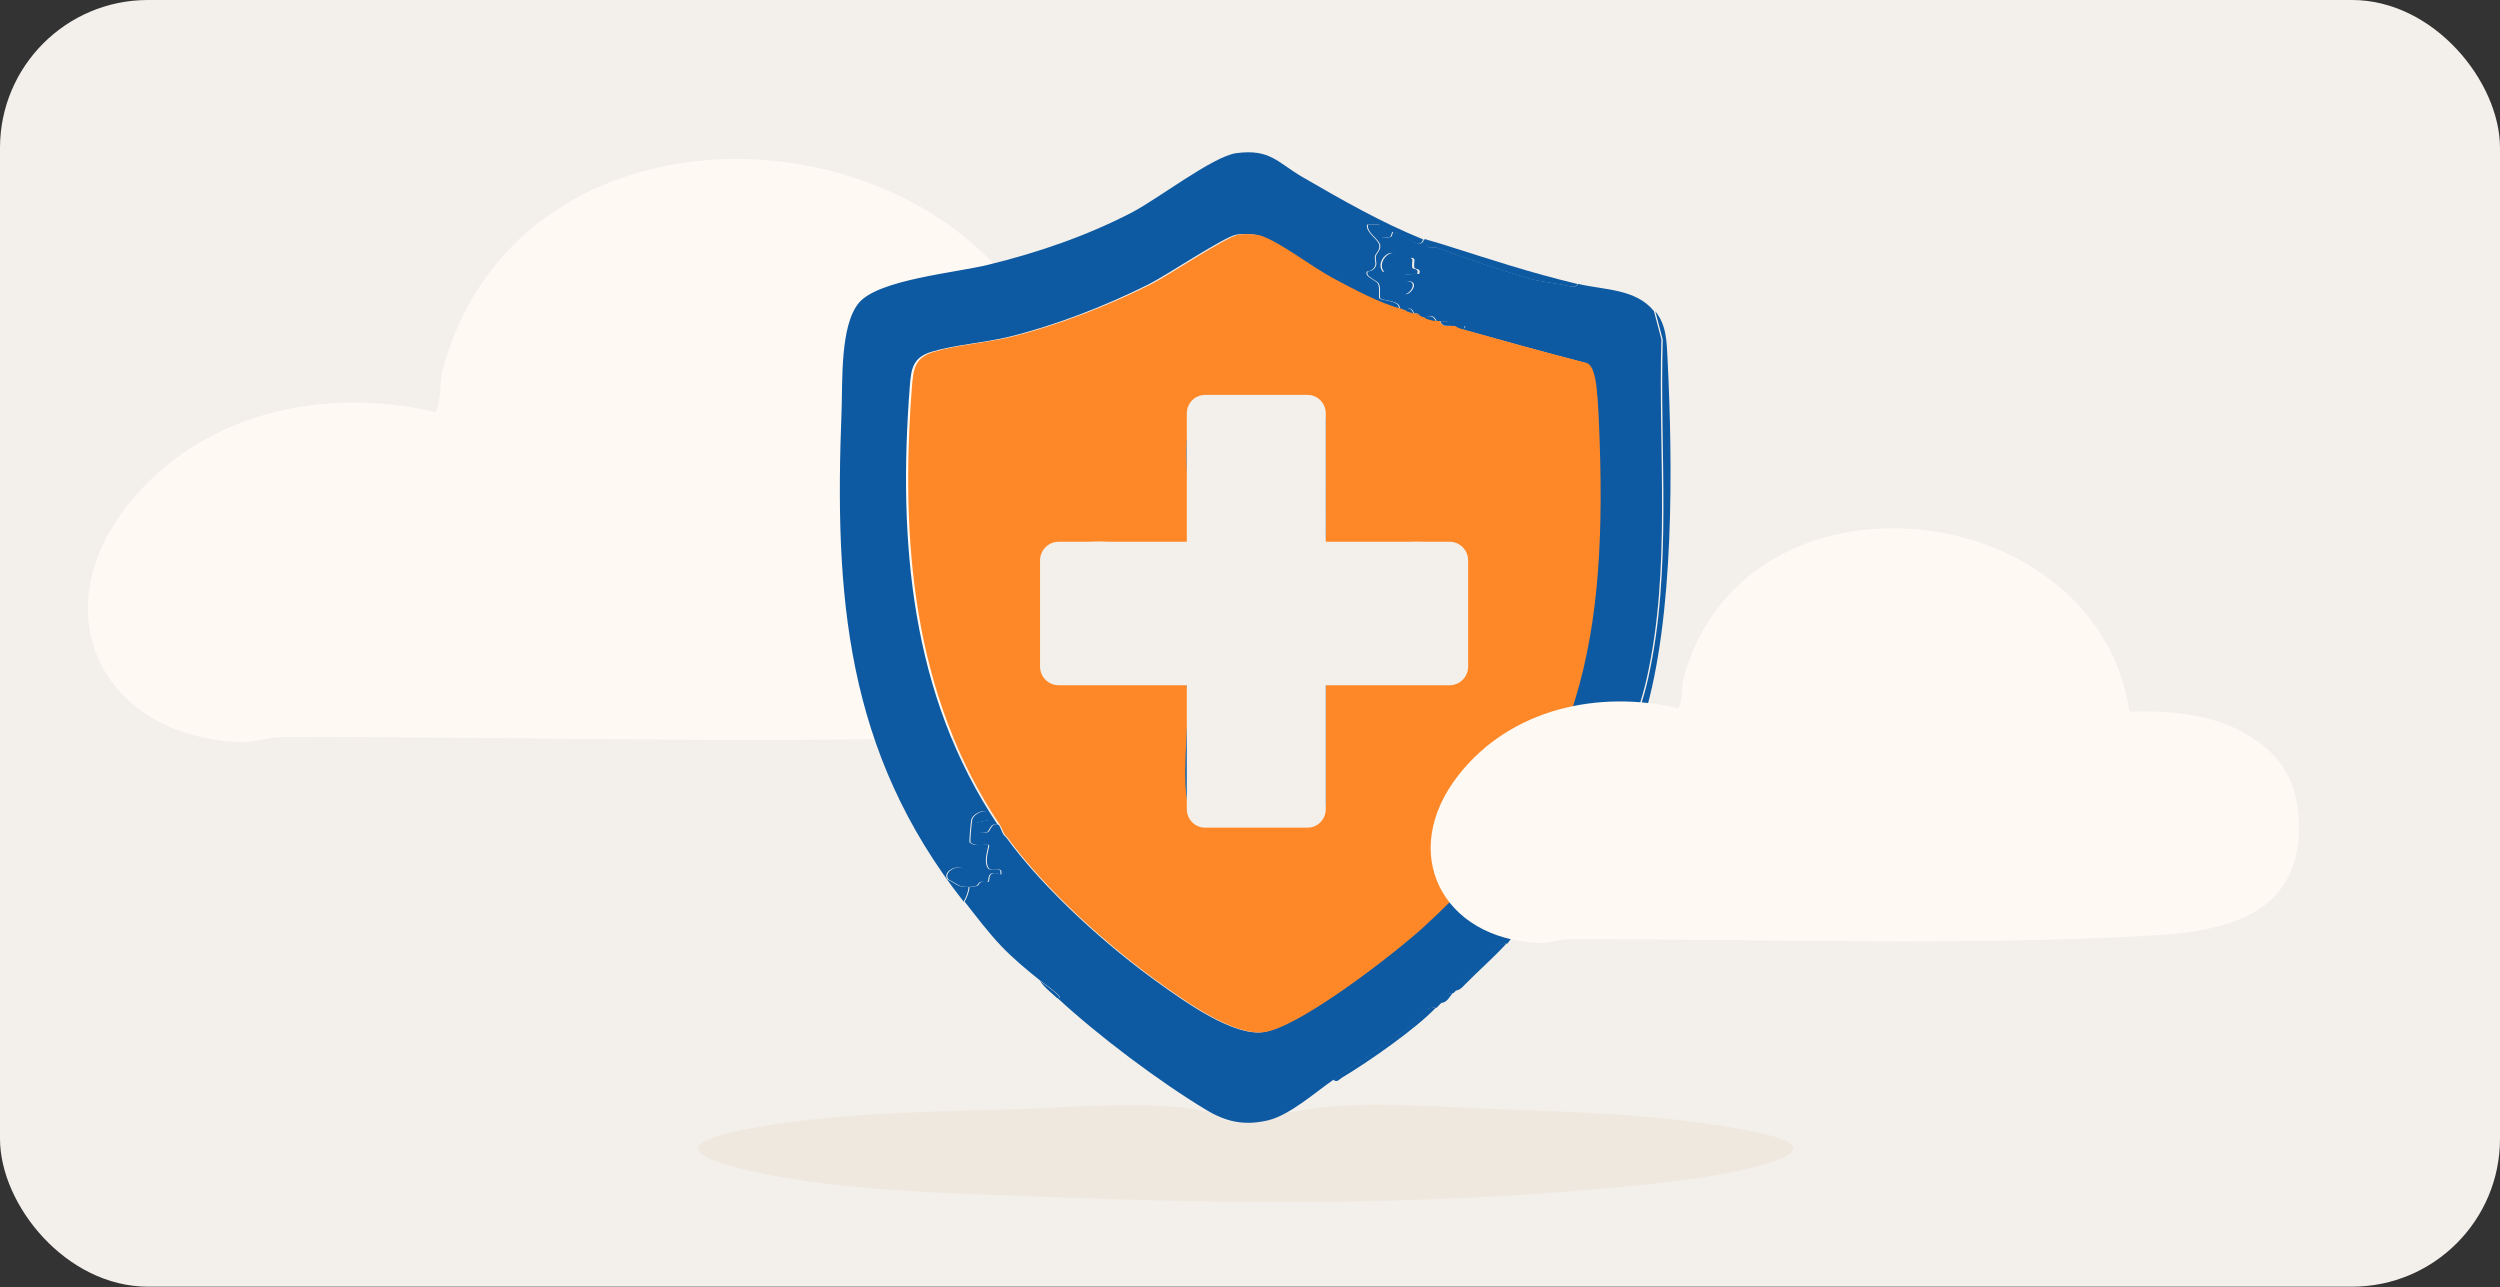 <?xml version="1.0" encoding="utf-8"?>
<svg xmlns="http://www.w3.org/2000/svg" fill="none" height="100%" overflow="visible" preserveAspectRatio="none" style="display: block;" viewBox="0 0 338 174" width="100%">
<rect x="0" y="0" width="338" height="174" fill="#333333" stroke="none"/>
<g id="Group 379">
<rect fill="#F3EFEA" height="173.959" id="Rectangle 110" rx="20" width="338"/>
<g id="Group 406">
<path d="M163.181 150.302C164.28 150.553 165.107 151.392 165.976 151.583C169.207 152.286 170.809 151.423 173.428 149.962C173.726 150.488 174.694 150.393 175.172 150.288C182.707 148.602 194.418 149.673 202.409 149.958C213.419 150.353 225.111 150.706 235.935 152.776C239.04 153.37 246.739 154.835 239.319 157.187C232.569 159.324 222.361 160.191 215.21 160.823C191.156 162.947 166.002 162.777 141.899 161.832C128.918 161.323 114.033 161.129 101.37 158.295C94.476 156.748 90.399 154.75 100.347 152.769C112.098 150.431 125.729 150.305 137.723 149.958C145.328 149.737 155.976 148.643 163.181 150.302Z" fill="#EFE8DF" id="Vector"/>
<path d="M144.449 56.347C151.573 56.166 159.09 56.651 165.508 60.037C172.42 63.683 176.111 68.763 176.529 76.719C177.455 94.415 163.759 98.047 149.201 98.901C113.172 101.001 74.52 99.54 38.041 99.65C36.144 99.65 34.505 100.426 32.312 100.329C14.044 99.56 5.594 83.169 17.201 68.375C27.084 55.785 43.751 52.159 58.882 55.72C59.763 53.897 59.364 51.803 59.872 49.929C71.369 7.653 138.173 14.788 144.442 56.353L144.449 56.347Z" fill="#FEF9F3" id="Vector_2"/>
<g id="Group 404">
<path d="M216.54 109.875C216.186 112.018 214.459 113.677 213.364 115.349C212.108 117.268 211.181 119.445 209.27 120.9C210.275 118.599 212.286 116.737 213.702 114.523C214.909 112.637 214.995 111.48 216.54 109.875Z" fill="#0D5AA2" id="Vector_3"/>
<path d="M223.8 42.085C225.318 43.964 225.332 46.131 225.454 48.576C226.162 62.805 226.377 83.381 222.318 96.881C221.508 99.573 218.729 107.75 217.191 109.572C217.714 107.974 217.916 106.271 218.468 104.693C218.71 103.997 218.859 103.941 219.179 102.794C219.265 102.486 220.44 102.559 219.513 101.379C220.721 101.72 220.254 100.292 220.519 99.466C221.303 97.015 222.189 94.581 222.831 91.725C226.142 76.99 224.363 61.3 224.806 45.917L223.8 42.088V42.085Z" fill="#0D5AA2" id="Vector_4"/>
<path d="M189.237 41.724C189.465 40.62 186.875 40.647 186.631 40.349C186.452 40.132 186.74 39.028 186.432 38.376C186.197 37.878 184.494 37.386 184.944 36.717C184.98 36.664 185.728 36.687 186.029 35.962C186.197 35.557 185.929 35.082 186.022 34.641C186.115 34.199 186.664 33.888 186.617 33.223C186.555 32.35 184.755 31.514 184.947 30.367H186.601C186.928 30.705 185.688 32.621 188.03 32.032C188.301 31.965 188.222 31.343 188.42 31.353C189.386 31.397 191.043 33.062 192.082 32.902C192.426 32.848 192.482 32.393 192.548 32.37C192.614 32.347 192.786 32.36 192.879 32.37C192.558 34.015 193.802 33.27 194.526 33.544C198.77 35.146 203.057 36.563 206.993 37.7C208.101 38.022 210.37 38.312 211.7 38.57C212.206 38.67 213.049 38.998 213.367 38.383C216.843 39.212 221.157 39.021 223.611 42.058L224.617 45.887C224.177 61.27 225.953 76.96 222.642 91.694C222 94.553 221.117 96.985 220.33 99.436C220.065 100.262 220.532 101.69 219.324 101.349C220.25 102.529 219.076 102.459 218.99 102.763C218.669 103.907 218.52 103.967 218.279 104.663C217.727 106.241 217.525 107.943 217.002 109.542C216.893 109.672 216.784 109.759 216.671 109.876C215.127 111.481 215.041 112.638 213.833 114.524C212.418 116.738 210.407 118.601 209.401 120.902C209.361 120.995 209.444 121.146 209.401 121.236C207.985 121.423 207.436 123.119 206.603 123.918C205.987 124.506 204.707 124.132 205.104 125.911C204.489 126.55 204.092 127.242 203.781 127.583C202.151 127.526 201.304 129.566 200.361 130.472C199.097 131.69 197.917 132.736 196.842 133.93C196.736 134.047 196.61 134.148 196.511 134.265C195.274 134.241 195.122 135.311 194.857 135.602C194.632 135.85 194.414 136.04 194.195 136.271C192.585 136.05 192.575 137.264 191.731 137.953C188.192 140.846 183.994 143.441 180.316 145.959C177.878 147.628 174.369 150.788 171.399 151.477C168.246 152.209 165.822 151.697 163.162 150.106C156.838 146.323 148.374 139.956 142.975 134.933C143.343 134.933 143.382 134.897 143.154 134.596C142.777 134.101 141.279 133.087 140.663 132.596C138.887 131.178 137.015 129.63 135.378 127.917C133.644 126.105 131.981 123.888 130.419 121.905C130.747 121.289 131.035 120.617 131.081 119.902C129.47 119.955 129.612 119.561 128.259 118.919C127.406 117.885 129.655 116.581 130.757 117.725C131.24 118.226 131.124 119.24 131.081 119.902C132.758 119.845 132.017 119.584 132.665 119.253C132.9 119.133 133.482 119.36 133.687 119.186C133.873 119.029 133.439 117.507 135.374 118.233C135.636 116.912 134.124 118.006 133.687 117.37C132.996 116.37 133.889 114.381 133.72 114.227C132.887 114.163 131.895 114.484 131.22 113.902C131.127 113.775 131.388 111 131.461 110.772C131.766 109.843 134.137 108.806 133.724 110.883L132.073 111.224C131.861 112.214 132.536 112.849 133.529 112.521C133.998 112.364 133.942 111.15 135.047 111.551C135.308 111.939 135.444 112.515 135.708 112.889C135.808 113.026 135.963 113.117 136.039 113.224C141.186 120.303 149.76 128.011 156.888 133.071C160.248 135.458 166.774 140.154 170.823 139.532C175.656 138.789 188.261 129.011 192.221 125.419C214.012 105.656 217.244 86.063 216.023 57.247C215.957 55.705 215.808 52.354 215.477 51.037C215.302 50.334 215.137 49.545 214.488 49.111C208.696 47.612 202.931 46.011 197.172 44.399C197.136 44.389 196.957 44.188 196.511 44.064C196.408 44.038 196.286 44.088 196.18 44.064C195.919 43.175 195.141 43.492 194.526 43.395C194.417 43.379 194.301 43.416 194.195 43.395C194.033 42.84 193.61 42.633 193.058 42.737L192.876 43.061C192.518 42.957 192.231 42.901 191.883 42.727C191.863 42.717 191.794 42.513 191.553 42.392C191.463 42.346 191.304 42.439 191.222 42.392C191.152 42.352 191.033 41.817 190.712 41.733C190.163 41.596 190.259 42.061 190.233 42.058C189.842 42.011 189.551 41.8 189.24 41.724H189.237ZM188.572 34.377C187.778 33.587 185.933 35.45 186.925 36.711C187.345 37.129 188.883 34.684 188.572 34.377ZM191.218 35.039C190.487 34.216 189.336 36.467 189.895 37.045C189.995 37.149 191.473 36.975 191.877 37.045C192.181 36.136 191.304 36.544 191.212 36.142C191.136 35.811 191.288 35.119 191.215 35.039H191.218ZM189.899 39.717C190.428 40.128 191.926 38.389 190.719 38.052C189.439 37.694 189.475 39.389 189.899 39.717ZM197.993 44.061V44.395C198.208 44.285 198.208 44.171 197.993 44.061Z" fill="#0D5AA2" id="Vector_5"/>
<path d="M195.13 33.058C201.378 35.041 206.796 36.846 213.306 38.401C212.988 39.02 212.141 38.689 211.638 38.589C210.309 38.328 208.04 38.037 206.932 37.719C202.995 36.579 198.709 35.164 194.465 33.562C193.74 33.288 192.497 34.034 192.817 32.389C192.94 32.406 194.825 32.961 195.13 33.058Z" fill="#0D5AA2" id="Vector_6"/>
<path d="M203.666 127.576C201.844 129.559 199.932 131.205 198.066 133.101C197.673 133.502 197.348 133.913 196.727 133.924C197.802 132.73 198.982 131.683 200.246 130.466C201.189 129.559 202.035 127.516 203.666 127.576Z" fill="#0D5AA2" id="Vector_7"/>
<path d="M194.102 136.266C191.439 139.075 185.019 143.566 181.437 145.696C181.01 145.95 180.782 146.435 180.223 145.954C183.901 143.439 188.095 140.841 191.638 137.948C192.481 137.259 192.491 136.045 194.102 136.266Z" fill="#0D5AA2" id="Vector_8"/>
<path d="M196.4 134.259C195.93 134.815 195.636 135.6 194.746 135.597C195.007 135.306 195.16 134.236 196.4 134.259Z" fill="#0D5AA2" id="Vector_9"/>
<path d="M142.925 134.946C142.132 134.207 141.215 133.542 140.613 132.609C141.229 133.1 142.727 134.117 143.104 134.608C143.332 134.909 143.293 134.946 142.925 134.946Z" fill="#0D5AA2" id="Vector_10"/>
<path d="M192.417 32.37C192.354 32.397 192.295 32.849 191.951 32.902C190.915 33.063 189.258 31.397 188.289 31.354C188.09 31.344 188.17 31.966 187.899 32.033C185.553 32.621 186.797 30.705 186.47 30.364H184.816C184.624 31.514 186.423 32.35 186.486 33.223C186.536 33.892 185.98 34.21 185.891 34.641C185.801 35.072 186.066 35.557 185.897 35.962C185.596 36.691 184.849 36.664 184.812 36.718C184.363 37.386 186.066 37.875 186.301 38.376C186.609 39.028 186.321 40.132 186.499 40.349C186.741 40.644 189.334 40.62 189.106 41.724C186.341 41.038 182.431 38.938 179.848 37.554C177.264 36.169 172.769 32.725 170.255 31.885C169.408 31.601 168.029 31.581 167.153 31.725C165.519 31.989 157.676 37.253 155.294 38.443C149.516 41.336 142.785 43.958 136.513 45.513C133.225 46.329 129.081 46.613 125.971 47.553C123.438 48.318 123.193 49.786 123.004 52.238C121.4 73.141 123.114 93.959 134.912 111.548C133.807 111.147 133.864 112.361 133.394 112.518C132.402 112.846 131.727 112.211 131.939 111.221L133.589 110.88C134.003 108.803 131.631 109.84 131.327 110.769C131.251 110.997 130.993 113.772 131.085 113.899C131.76 114.481 132.752 114.164 133.586 114.224C133.755 114.378 132.861 116.367 133.553 117.367C133.989 117.999 135.501 116.909 135.24 118.23C133.308 117.504 133.738 119.026 133.553 119.183C133.348 119.36 132.766 119.13 132.531 119.25C131.882 119.581 132.623 119.842 130.946 119.899C130.989 119.237 131.108 118.223 130.622 117.722C129.517 116.578 127.268 117.882 128.125 118.915C129.478 119.558 129.335 119.952 130.946 119.899C130.9 120.618 130.612 121.29 130.285 121.902C114.312 101.583 112.8 80.552 113.779 55.602C113.935 51.662 113.548 44.001 116.128 40.938C118.761 37.811 129.15 36.882 133.533 35.815C140.241 34.183 146.833 31.932 152.982 28.752C156.492 26.936 164.02 21.117 167.159 20.703C171.744 20.101 172.716 21.977 176.116 23.95C181.415 27.023 186.724 30.066 192.41 32.367L192.417 32.37Z" fill="#0D5AA2" id="Vector_11"/>
<path d="M189.394 41.727C189.702 41.804 189.996 42.014 190.387 42.061L191.379 42.395C191.462 42.442 191.62 42.349 191.71 42.395L192.04 42.73C192.388 42.901 192.675 42.961 193.033 43.064C193.569 43.218 193.76 43.282 194.356 43.399C194.462 43.419 194.577 43.382 194.687 43.399C194.938 44.318 195.785 43.937 196.34 44.068C196.446 44.091 196.569 44.041 196.671 44.068L197.333 44.402C203.091 46.011 208.854 47.616 214.649 49.114C215.297 49.548 215.462 50.338 215.638 51.04C215.965 52.358 216.117 55.708 216.183 57.25C217.404 86.066 214.172 105.656 192.381 125.423C188.422 129.014 175.819 138.792 170.983 139.535C166.935 140.157 160.405 135.458 157.048 133.074C149.92 128.011 141.346 120.306 136.199 113.227L135.869 112.892C135.604 112.521 135.468 111.946 135.207 111.555C123.409 93.965 121.695 73.144 123.299 52.244C123.488 49.796 123.736 48.325 126.266 47.559C129.376 46.619 133.517 46.335 136.808 45.519C143.08 43.964 149.811 41.342 155.589 38.45C157.971 37.256 165.813 31.995 167.448 31.731C168.321 31.591 169.7 31.611 170.55 31.892C173.064 32.731 177.467 36.129 180.143 37.56C182.818 38.991 186.636 41.044 189.401 41.73L189.394 41.727ZM160.974 57.096C160.918 57.27 160.687 57.364 160.624 57.895C160.058 62.661 161.083 68.573 160.644 73.466C155.837 73.981 149.599 72.763 144.968 73.486C143.543 73.706 142.392 74.88 141.809 76.137C141.581 76.632 141.518 76.579 141.459 77.274C141.121 81.103 141.753 85.444 141.479 89.333C141.492 89.748 141.793 89.159 141.809 89.166C142.319 89.343 142.673 91.46 144.968 91.818C148.752 92.41 155.037 91.781 159.162 91.835C159.721 91.841 160.63 91.621 160.974 92.176C155.98 92.333 150.932 91.965 145.934 92.176C145.527 92.192 144.707 91.921 144.78 92.51H160.64C161.08 97.285 160.058 103.098 160.62 107.746C160.687 108.291 160.852 108.294 160.971 108.545C161.447 109.572 162.479 110.766 163.604 111.06C164.977 111.418 174.844 111.468 176.266 111.147C177.933 110.769 178.287 108.729 178.813 108.545C178.829 108.538 179.134 109.124 179.144 108.712V92.51H194.673C194.746 91.921 193.926 92.192 193.519 92.176C188.633 91.972 183.698 92.326 178.81 92.176C179.154 91.624 180.063 91.841 180.622 91.835C184.843 91.791 190.535 92.336 194.515 91.848C196.311 91.627 197.455 90.463 197.654 88.671C197.872 86.708 197.958 77.305 197.564 75.716C197.293 74.626 195.897 73.649 194.816 73.482C190.198 72.767 183.983 74.078 179.289 73.469C179.025 73.435 178.793 73.456 178.81 73.124C179.355 72.777 179.14 71.857 179.147 71.292C179.197 66.393 179.097 61.487 179.144 56.588C179.147 56.187 178.829 56.762 178.813 56.755C178.343 56.528 177.953 54.538 176.266 54.153C175.009 53.866 164.361 53.896 163.267 54.234C162.251 54.545 161.292 56.13 160.971 57.09L160.974 57.096ZM198.315 88.832V76.137H197.984V88.832H198.315Z" fill="#FE8727" id="Vector_12"/>
<path d="M190.933 35.044C191.002 35.124 190.853 35.813 190.929 36.148C191.022 36.549 191.899 36.141 191.594 37.051C191.191 36.984 189.712 37.158 189.613 37.051C189.054 36.472 190.205 34.218 190.936 35.044H190.933Z" fill="#0D5AA2" id="Vector_13"/>
<path d="M188.757 34.394C189.068 34.705 187.527 37.146 187.11 36.728C186.118 35.468 187.967 33.602 188.757 34.394Z" fill="#0D5AA2" id="Vector_14"/>
<path d="M189.727 39.715C189.307 39.387 189.268 37.692 190.548 38.049C191.755 38.387 190.257 40.126 189.727 39.715Z" fill="#0D5AA2" id="Vector_15"/>
<path d="M196.4 44.074C195.848 43.944 194.997 44.325 194.746 43.405C195.361 43.502 196.139 43.184 196.4 44.074Z" fill="#0D5AA2" id="Vector_16"/>
<path d="M194.089 43.428C193.493 43.311 193.301 43.248 192.766 43.094L192.948 42.77C193.5 42.669 193.923 42.873 194.085 43.428H194.089Z" fill="#0D5AA2" id="Vector_17"/>
<path d="M191.117 42.398L190.125 42.063C190.155 42.066 190.056 41.602 190.605 41.739C190.925 41.819 191.045 42.357 191.114 42.398H191.117Z" fill="#0D5AA2" id="Vector_18"/>
<path d="M197.388 44.4L196.727 44.065C197.173 44.189 197.352 44.39 197.388 44.4Z" fill="#0D5AA2" id="Vector_19"/>
<path d="M136.323 113.221C136.247 113.114 136.091 113.024 135.992 112.887L136.323 113.221Z" fill="#0D5AA2" id="Vector_20"/>
<path d="M191.776 42.749L191.445 42.415C191.687 42.535 191.756 42.739 191.776 42.749Z" fill="#0D5AA2" id="Vector_21"/>
<path d="M198.047 44.065C198.262 44.176 198.262 44.289 198.047 44.4V44.065Z" fill="#0D5AA2" id="Vector_22"/>
<path d="M178.94 56.759V73.128C178.924 73.456 179.155 73.436 179.42 73.473C184.114 74.078 190.329 72.77 194.946 73.486C196.028 73.653 197.424 74.63 197.695 75.72C198.092 77.308 198.003 86.712 197.784 88.675C197.586 90.467 196.442 91.631 194.645 91.852C190.666 92.34 184.974 91.792 180.753 91.838C180.194 91.845 179.284 91.624 178.94 92.18V108.549C178.414 108.733 178.057 110.773 176.393 111.151C174.971 111.472 165.101 111.421 163.731 111.064C162.607 110.769 161.572 109.572 161.099 108.549V92.18C160.755 91.624 159.845 91.845 159.286 91.838C155.161 91.788 148.877 92.414 145.092 91.822C142.797 91.464 142.44 89.347 141.934 89.17V76.141C142.516 74.887 143.67 73.713 145.092 73.489C149.723 72.767 155.958 73.981 160.768 73.469L161.099 57.1C161.419 56.14 162.379 54.555 163.394 54.244C164.489 53.906 175.136 53.876 176.393 54.164C178.08 54.548 178.471 56.542 178.94 56.766V56.759Z" fill="#FDF9F2" id="Vector_23"/>
<path d="M178.902 92.198C183.788 92.349 188.726 91.994 193.612 92.198C194.019 92.215 194.839 91.944 194.766 92.532H179.236V108.735C179.227 109.149 178.922 108.561 178.906 108.567V92.198H178.902Z" fill="#0F65AE" id="Vector_24"/>
<path d="M160.77 92.2V108.569C160.654 108.318 160.486 108.315 160.419 107.77C159.857 103.122 160.879 97.31 160.439 92.534H144.579C144.506 91.946 145.326 92.217 145.733 92.2C150.728 91.989 155.775 92.357 160.773 92.2H160.77Z" fill="#0F65AE" id="Vector_25"/>
<path d="M178.906 73.121V56.751C178.922 56.758 179.243 56.186 179.236 56.584C179.19 61.483 179.293 66.389 179.24 71.288C179.233 71.853 179.451 72.773 178.902 73.121H178.906Z" fill="#0F65AE" id="Vector_26"/>
<path d="M160.613 73.473C161.053 68.58 160.027 62.668 160.593 57.903C160.656 57.368 160.884 57.274 160.944 57.103L160.613 73.473Z" fill="#0F65AE" id="Vector_27"/>
<path d="M141.725 89.194C141.708 89.187 141.407 89.772 141.394 89.361C141.668 85.472 141.04 81.131 141.374 77.302C141.434 76.607 141.496 76.663 141.725 76.165V89.194Z" fill="#0F65AE" id="Vector_28"/>
<path d="M198.378 76.165H198.047V88.859H198.378V76.165Z" fill="#0F65AE" id="Vector_29"/>
<path d="M195.988 73.244H179.244V55.885C179.244 54.507 178.139 53.39 176.777 53.39H162.924C161.561 53.39 160.456 54.507 160.456 55.885V73.244H143.121C141.735 73.244 140.613 74.381 140.613 75.779V90.111C140.613 91.513 141.738 92.646 143.121 92.646H160.456V109.407C160.456 110.785 161.561 111.901 162.924 111.901H176.777C178.139 111.901 179.244 110.785 179.244 109.407V92.646H195.988C197.374 92.646 198.495 91.509 198.495 90.111V75.779C198.495 74.377 197.37 73.244 195.988 73.244Z" fill="#F3EFEA" id="Vector_30"/>
</g>
<path d="M287.914 96.203C292.992 96.075 298.35 96.419 302.924 98.828C307.851 101.42 310.482 105.032 310.78 110.69C311.44 123.274 301.678 125.857 291.301 126.464C265.621 127.957 238.071 126.919 212.071 126.997C210.719 126.997 209.55 127.548 207.987 127.479C194.966 126.932 188.944 115.277 197.216 104.756C204.261 95.803 216.141 93.225 226.925 95.757C227.553 94.461 227.269 92.972 227.631 91.639C235.826 61.576 283.441 66.65 287.91 96.208L287.914 96.203Z" fill="#FEF9F3" id="Vector_31"/>
</g>
<g id="Capa_1">
</g>
</g>
</svg>